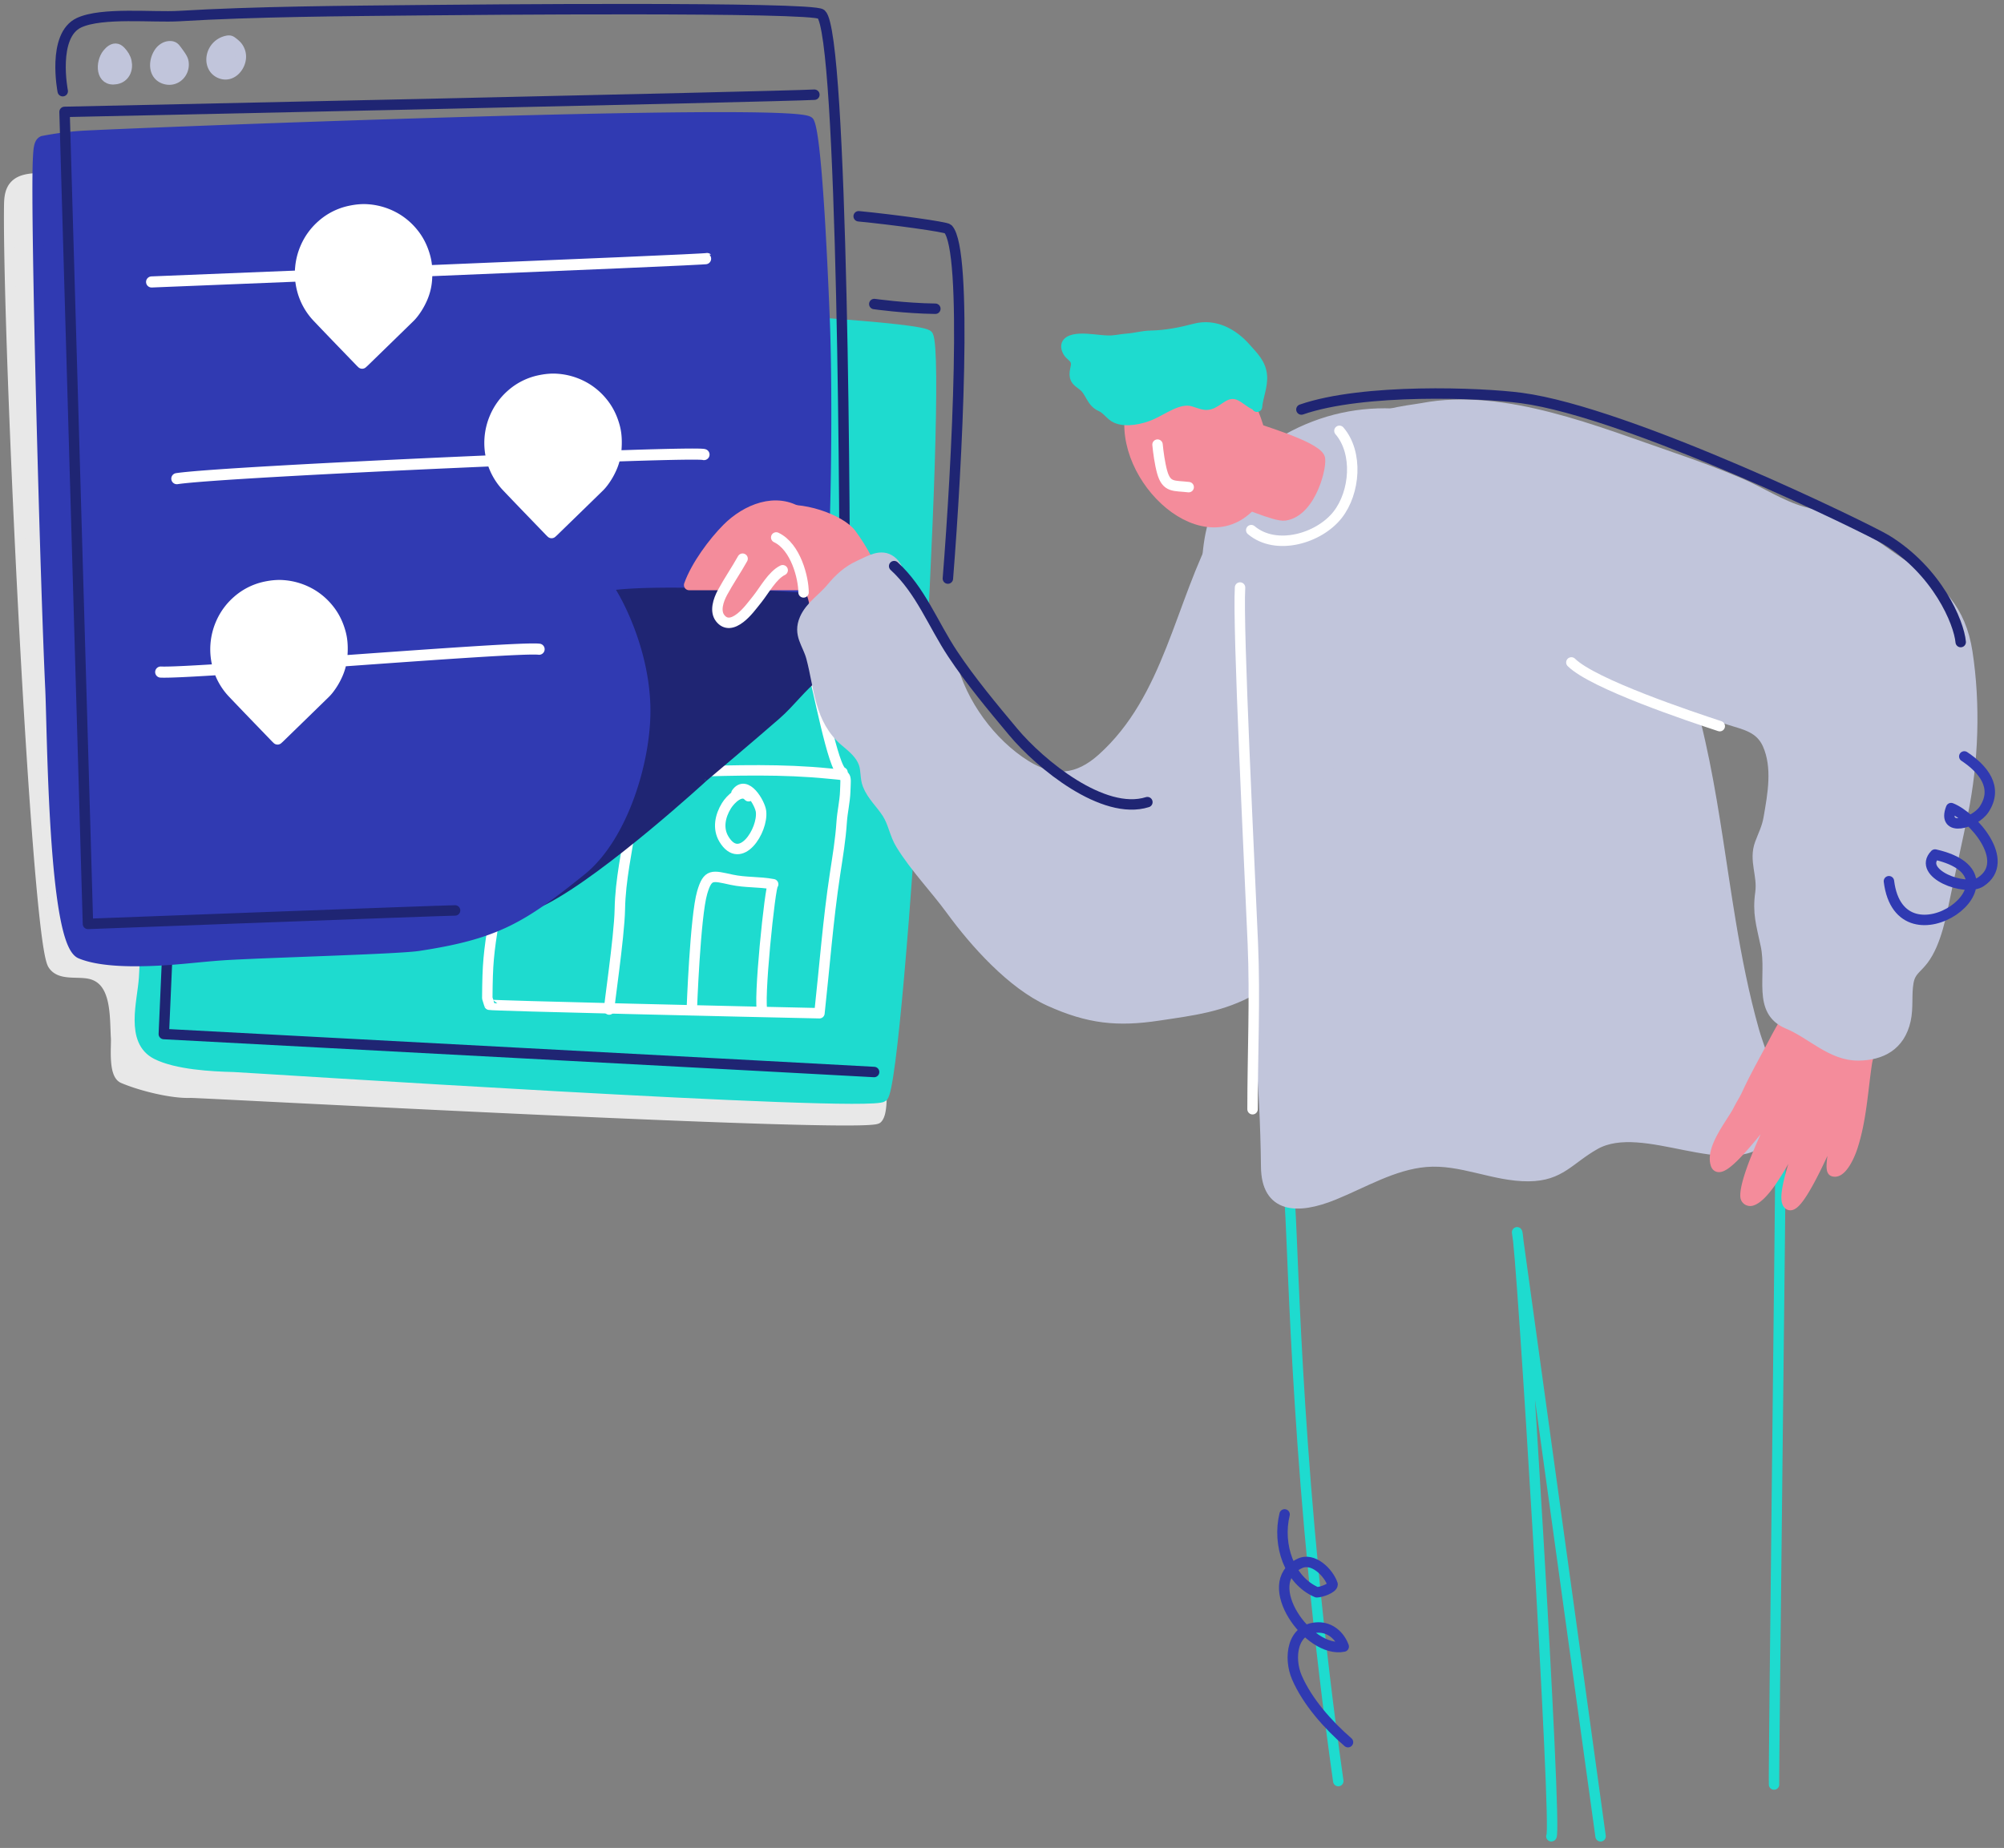 <svg width="219" height="202" xmlns="http://www.w3.org/2000/svg"><rect width="100%" height="100%" fill="#808080" stroke="none"/><g fill="none" fill-rule="evenodd"><path d="M96.394 38.45c-1.435-.504-3.126-.407-4.568-.87-4.217-1.353-5.852-6.87-5.13-10.746.442-2.377.746-4.872 1.306-7.178.185-.763.774-1.479.364-2.281-.446-.87-5.878-.305-7.448-.322a482.443 482.443 0 0 0-9.596.014c-22.38.202-44.732 1.525-67.117 2.416-.963.038-2.048.134-2.661.879-.49.593-.529 1.429-.537 2.2-.169 14.582 2.949 79.866 4.772 82.855.742 1.216 2.584.728 3.979 1.009 3.072.62 2.78 4.666 2.93 7.047.054.846-.297 3.924.769 4.38 1.917.821 5.317 1.672 7.355 1.59.863-.036 73.913 3.94 75.054 2.814.536-.53.435-2.382.504-3.053.257-2.485.41-4.984.565-7.476.492-7.853.832-15.717 1.142-23.58.36-9.111.657-18.226.877-27.342.099-4.06.182-8.12.234-12.181.041-3.182 1.173-8.244-2.258-9.95a4.615 4.615 0 0 0-.536-.225" fill="#E8E8E8"/><path d="M96.394 38.45c-1.435-.504-3.126-.407-4.568-.87-4.217-1.353-5.852-6.87-5.13-10.746.442-2.377.746-4.872 1.306-7.178.185-.763.774-1.479.364-2.281-.446-.87-5.878-.305-7.448-.322a482.443 482.443 0 0 0-9.596.014c-22.38.202-44.732 1.525-67.117 2.416-.963.038-2.048.134-2.661.879-.49.593-.529 1.429-.537 2.2-.169 14.582 2.949 79.866 4.772 82.855.742 1.216 2.584.728 3.979 1.009 3.072.62 2.78 4.666 2.93 7.047.054.846-.297 3.924.769 4.38 1.917.821 5.317 1.672 7.355 1.59.863-.036 73.913 3.94 75.054 2.814.536-.53.435-2.382.504-3.053.257-2.485.41-4.984.565-7.476.492-7.853.832-15.717 1.142-23.58.36-9.111.657-18.226.877-27.342.099-4.06.182-8.12.234-12.181.041-3.182 1.173-8.244-2.258-9.95a4.615 4.615 0 0 0-.536-.225z" stroke="#E8E8E8" stroke-width="1.14" stroke-linecap="round" stroke-linejoin="round"/><path d="M23.176 32.192c-2.314-.007-4.2.247-4.2.247-.414.165-.518.687-.678 2.085-.73 6.286-2.116 40.635-2.382 51.592-.12 4.726.144 16.03-.168 20.767-.169 2.638-1.525 6.897 1.36 8.357 2.184 1.105 6.031 1.318 8.424 1.374 1.014.022 69.523 4.495 70.942 3.26 1.821-1.583 6.551-79.906 4.94-83.184-.836-1.703-74.889-4.482-78.238-4.498" fill="#1EDBCF"/><path d="M23.176 32.192c-2.314-.007-4.2.247-4.2.247-.414.165-.518.687-.678 2.085-.73 6.286-2.116 40.635-2.382 51.592-.12 4.726.144 16.03-.168 20.767-.169 2.638-1.525 6.897 1.36 8.357 2.184 1.105 6.031 1.318 8.424 1.374 1.014.022 69.523 4.495 70.942 3.26 1.821-1.583 6.551-79.906 4.94-83.184-.836-1.703-74.889-4.482-78.238-4.498z" stroke="#1EDBCF" stroke-width="1.14" stroke-linecap="round" stroke-linejoin="round"/><path d="M21.575 29.428l-3.672 83.604s76.309 4.059 77.621 4.15M102.216 33.748c-3.336-.042-6.673-.514-6.673-.514" stroke="#1F2573" stroke-width="1.14" stroke-linecap="round" stroke-linejoin="round"/><path d="M93.837 23.641c3.75.36 9.544 1.16 9.757 1.385 2.204 2.331.996 25.584-.008 38.219" stroke="#1F2573" stroke-width="1.14" stroke-linecap="round" stroke-linejoin="round"/><path d="M53.477 109.831c.035.107 29.022.78 36.073.926.565-5.131.935-10.16 1.703-15.224.287-1.9.598-3.71.728-5.684.076-1.14.352-2.232.387-3.347.063-1.989.287-1.734-1.774-1.943-5.053-.512-10.212-.356-15.25-.214-3.641.102-7.185-.407-10.82-.764-2.546-.25-7.432-1.476-8.62.937-.957 1.946-.644 5.55-.988 7.728-.435 2.753-.506 5.53-.935 8.275-.587 3.756-.703 4.753-.73 8.58l.226.73z" stroke="#FFF" stroke-width="1.14" stroke-linecap="round" stroke-linejoin="round"/><path d="M92.07 84.43c-1.024-.236-2.751-9.755-3.303-11.45-1.029-3.165-2.223-6.718-3.47-9.735-1.513 1.078-2.388 3.232-3.508 4.728-1.497 2.003-3.14 3.887-4.654 5.907-1.756 2.342-3.343 4.79-5.099 7.133-.678.905-1.335 1.838-1.996 2.73-.243.328-1.845 1.444-.763.896" stroke="#FFF" stroke-width="1.14" stroke-linecap="round" stroke-linejoin="round"/><path d="M70.979 84.103c-.088-.061-.255.926-.436.168-1.15 1.813-1.232 3.37-1.55 5.546-.464 3.193-1.2 6.358-1.255 9.567-.051 3.067-1.295 11.217-1.157 10.97M75.598 110.426s.374-10.274 1.14-12.873c.615-2.086 1.108-1.843 3.202-1.392 1.554.335 2.99.2 4.553.494-.318-.07-1.697 13.36-1.15 13.906M81.807 87.037c-.794-.885-1.99.338-2.42 1.036-.689 1.12-.976 2.48-.28 3.644 1.799 3.005 4.303-.944 4.059-3.019-.107-.908-1.639-3.518-2.689-1.989" stroke="#FFF" stroke-width="1.14" stroke-linecap="round" stroke-linejoin="round"/><path d="M92.014 71.312c-.41.743-1.941 1.762-2.848 2.482-1.639 1.302-2.801 2.958-4.351 4.313-2.601 2.276-7.958 6.792-7.958 6.792S65.881 94.985 59.483 98.32c-2.978 1.551-6.302-1.281-9.451-.118-.075-1.586 1.008.135 1.635-1.283 1.809-4.09 2.512-8.279 3.894-12.494 2.616-7.972 4.356-17.451 9.95-24.019 4.22-4.955 10.656-8.849 17.512-8.253 4.278.372 5.983 5.411 7.079 8.95 1.104 3.563 3.99 7.61 1.613 10.964" fill="#1F2573"/><path d="M92.014 71.312c-.41.743-1.941 1.762-2.848 2.482-1.639 1.302-2.801 2.958-4.351 4.313-2.601 2.276-7.958 6.792-7.958 6.792S65.881 94.985 59.483 98.32c-2.978 1.551-6.302-1.281-9.451-.118-.075-1.586 1.008.135 1.635-1.283 1.809-4.09 2.512-8.279 3.894-12.494 2.616-7.972 4.356-17.451 9.95-24.019 4.22-4.955 10.656-8.849 17.512-8.253 4.278.372 5.983 5.411 7.079 8.95 1.104 3.563 3.99 7.61 1.613 10.964" stroke="#1F2573" stroke-width="1.14" stroke-linecap="round" stroke-linejoin="round"/><path d="M8.85 14.871a34.376 34.376 0 0 0-4.17.553c-.4.196-.467.724-.526 2.13-.273 6.323.833 46.773 1.36 57.72.223 4.723.314 27.714 3.298 28.959 2.258.943 6.11.874 8.5.754a80.686 80.686 0 0 0 3.036-.228c1.615-.15 3.23-.322 4.863-.406 5.597-.295 18.328-.638 20.523-.971 8.517-1.293 11.32-3.043 17.782-8.233 4.587-3.683 7.136-12.203 6.989-17.929-.188-7.292-4.121-13.39-4.226-13.183 6.015-.983 23.495.302 23.393.309.554-3.752.79-20.441.445-29.28-.154-3.94-.808-20.012-1.707-21.723-.888-1.691-76.219 1.299-79.56 1.528" fill="#303AB2"/><path d="M8.85 14.871a34.376 34.376 0 0 0-4.17.553c-.4.196-.467.724-.526 2.13-.273 6.323.833 46.773 1.36 57.72.223 4.723.314 27.714 3.298 28.959 2.258.943 6.11.874 8.5.754a80.686 80.686 0 0 0 3.036-.228c1.615-.15 3.23-.322 4.863-.406 5.597-.295 18.328-.638 20.523-.971 8.517-1.293 11.32-3.043 17.782-8.233 4.587-3.683 7.136-12.203 6.989-17.929-.188-7.292-4.121-13.39-4.226-13.183 6.015-.983 23.495.302 23.393.309.554-3.752.79-20.441.445-29.28-.154-3.94-.808-20.012-1.707-21.723-.888-1.691-76.219 1.299-79.56 1.528z" stroke="#303AB2" stroke-width="1.14" stroke-linecap="round" stroke-linejoin="round"/><path d="M88.997 10.351c-3.33.204-81.943 1.88-81.943 1.88l2.557 88.762s38.806-1.467 40.121-1.473" stroke="#1F2573" stroke-width="1.14" stroke-linecap="round" stroke-linejoin="round"/><path d="M6.855 9.968s-1.2-6.1 1.786-7.486c2.516-1.168 8.104-.556 10.906-.724 8.379-.502 18.055-.555 26.444-.642 4.832-.05 42.832-.402 43.749.436 2.367 2.163 2.645 56.698 2.559 69.373" stroke="#1F2573" stroke-width="1.14" stroke-linecap="round" stroke-linejoin="round"/><path d="M12.705 8.636c.909-.171 1.298-1.031 1.11-1.91-.086-.407-.319-.771-.602-1.077-.123-.132-.264-.259-.438-.306-.394-.108-.766.218-1.024.534-.767.94-.772 3.085.954 2.76" fill="#C1C5DB"/><path d="M12.705 8.636c.909-.171 1.298-1.031 1.11-1.91-.086-.407-.319-.771-.602-1.077-.123-.132-.264-.259-.438-.306-.394-.108-.766.218-1.024.534-.767.94-.772 3.085.954 2.76z" stroke="#C1C5DB" stroke-width="1.14" stroke-linecap="round" stroke-linejoin="round"/><path d="M18.18 8.668c1.115.234 2.053-.767 1.86-1.906-.045-.258-.188-.487-.334-.703-.152-.223-.31-.442-.476-.655-.069-.09-.141-.18-.236-.242a.734.734 0 0 0-.37-.107c-.479-.022-.934.27-1.206.665-.71 1.033-.653 2.65.762 2.948" fill="#C1C5DB"/><path d="M18.18 8.668c1.115.234 2.053-.767 1.86-1.906-.045-.258-.188-.487-.334-.703-.152-.223-.31-.442-.476-.655-.069-.09-.141-.18-.236-.242a.734.734 0 0 0-.37-.107c-.479-.022-.934.27-1.206.665-.71 1.033-.653 2.65.762 2.948z" stroke="#C1C5DB" stroke-width="1.14" stroke-linecap="round" stroke-linejoin="round"/><path d="M24.262 8.073c1.092.308 2.015-.766 2.058-1.808.02-.467-.156-.94-.474-1.28a3.532 3.532 0 0 0-.45-.385.78.78 0 0 0-.235-.14.657.657 0 0 0-.303-.003 2.112 2.112 0 0 0-1.333.83c-.713.979-.498 2.437.737 2.786" fill="#C1C5DB"/><path d="M24.262 8.073c1.092.308 2.015-.766 2.058-1.808.02-.467-.156-.94-.474-1.28a3.532 3.532 0 0 0-.45-.385.78.78 0 0 0-.235-.14.657.657 0 0 0-.303-.003 2.112 2.112 0 0 0-1.333.83c-.713.979-.498 2.437.737 2.786z" stroke="#C1C5DB" stroke-width="1.14" stroke-linecap="round" stroke-linejoin="round"/><path d="M146.249 194.691c-4.51-31.866-4.866-56.628-5.28-62.962-.545-8.335 1.123-15.067.643-15.14.018 0 52.968 8.679 52.968 8.679.06.008-.776 69.072-.709 69.8" stroke="#1EDBCF" stroke-width="1.14" stroke-linecap="round" stroke-linejoin="round"/><path d="M174.914 200.727l-9.123-66.026c.441.556 4.446 66.023 3.744 66.026" stroke="#1EDBCF" stroke-width="1.14" stroke-linecap="round" stroke-linejoin="round"/><path d="M147.311 190.438c-2.169-1.872-4.437-4.416-5.588-7.082-.9-2.089-.576-5.412 2.337-5.455 1.307-.02 2.35.892 2.783 2.086-3.828.797-9.287-6.916-4.85-9.063 1.475-.765 3.205.967 3.637 2.266 0 .432-1.297.865-1.73.865-3.025-1.298-4.322-5.194-3.518-8.517" stroke="#303AB2" stroke-width="1.14" stroke-linecap="round" stroke-linejoin="round"/><path d="M189.108 100.683c-1.938-11.675-2.909-23.403-8.349-34.258-8.132-16.226-27.617-28.32-43.056-16.46-6.041 4.64-6.15 10.325-5.623 18.18.723 10.77 2.525 21.345 4.03 31.966 1.303 9.182 2.164 18.169 2.26 27.433.047 4.488 3.356 4.698 7.383 3.06 3.279-1.334 6.492-3.298 10.057-3.606 3.877-.334 7.444 1.595 11.243 1.563 3.468-.029 4.386-1.83 7.235-3.45 5.328-3.027 14.817 3.497 18.762-.936 2.25-2.528-.621-8.82-1.377-11.504-1.117-3.965-1.898-7.973-2.565-11.988" fill="#C1C5DB"/><path d="M189.108 100.683c-1.938-11.675-2.909-23.403-8.349-34.258-8.132-16.226-27.617-28.32-43.056-16.46-6.041 4.64-6.15 10.325-5.623 18.18.723 10.77 2.525 21.345 4.03 31.966 1.303 9.182 2.164 18.169 2.26 27.433.047 4.488 3.356 4.698 7.383 3.06 3.279-1.334 6.492-3.298 10.057-3.606 3.877-.334 7.444 1.595 11.243 1.563 3.468-.029 4.386-1.83 7.235-3.45 5.328-3.027 14.817 3.497 18.762-.936 2.25-2.528-.621-8.82-1.377-11.504-1.117-3.965-1.898-7.973-2.565-11.988z" stroke="#C1C5DB" stroke-width="1.14" stroke-linecap="round" stroke-linejoin="round"/><path d="M89.675 60.293c-.067 1.528-1.037 2.52-1.966 3.657H75.311c.769-2.155 2.662-4.685 4.145-6.178 2.07-2.081 5.364-3.48 8.02-1.658 1.41.97 2.277 2.436 2.2 4.179" fill="#F48C9B"/><path d="M89.675 60.293c-.067 1.528-1.037 2.52-1.966 3.657H75.311c.769-2.155 2.662-4.685 4.145-6.178 2.07-2.081 5.364-3.48 8.02-1.658 1.41.97 2.277 2.436 2.2 4.179z" stroke="#F48C9B" stroke-width="1.14" stroke-linecap="round" stroke-linejoin="round"/><path d="M85.533 62.332c-1.135.555-1.995 2.184-2.773 3.156-.58.724-1.136 1.493-1.857 2.053-.812.631-1.611.795-2.206.024-.586-.76-.206-1.938.256-2.796.665-1.233 1.544-2.514 2.2-3.7" fill="#F48C9B"/><path d="M85.533 62.332c-1.135.555-1.995 2.184-2.773 3.156-.58.724-1.136 1.493-1.857 2.053-.812.631-1.611.795-2.206.024-.586-.76-.206-1.938.256-2.796.665-1.233 1.544-2.514 2.2-3.7" stroke="#FFF" stroke-width="1.14" stroke-linecap="round" stroke-linejoin="round"/><path d="M87.148 62.229c1.068 1.074 1.934 3.07 1.938 4.61.003 1.106-.198 1.74.245 2.892.595 1.545 2.104 4.901 3.884 5.413 2.74.786 5.721-2.782 4.846-5.388-1.355-4.036-2.485-7.936-5.047-11.39-1.156-1.557-5.544-3.171-8.337-2.432" fill="#F48C9B"/><path d="M87.148 62.229c1.068 1.074 1.934 3.07 1.938 4.61.003 1.106-.198 1.74.245 2.892.595 1.545 2.104 4.901 3.884 5.413 2.74.786 5.721-2.782 4.846-5.388-1.355-4.036-2.485-7.936-5.047-11.39-1.156-1.557-5.544-3.171-8.337-2.432" stroke="#F48C9B" stroke-width="1.14" stroke-linecap="round" stroke-linejoin="round"/><path d="M87.813 64.757c0-1.565-.84-4.987-2.987-6.008" stroke="#FFF" stroke-width="1.14" stroke-linecap="round" stroke-linejoin="round"/><path d="M137.547 107.803c5.481-3.43 7.209-10.006 7.847-16.05.459-4.333-.359-8.058-.96-12.265-.45-3.145.4-6.622.308-9.868-.125-4.385-.53-8.776-1.685-13.02-.777-2.86-2.575-4.271-5.504-3.177-2.09.78-3.172 2.549-4.177 4.403-4.459 8.225-5.6 18.507-12.933 25.091-2.596 2.33-5.262 2.672-8.347.747-3.838-2.395-7.032-6.78-8.115-11.178-.411-1.669-1.101-3.106-2.18-4.464-1.267-1.596-2.741-3.036-3.425-5.01-.228-.656-.427-1.264-1-1.698-1.089-.824-2.322-.02-3.49.511-1.267.578-2.163 1.415-3.034 2.464-.937 1.13-2.31 1.98-2.91 3.369-.74 1.712.317 2.675.728 4.208.883 3.295.863 6.807 3.714 9.194.796.667 1.654 1.366 2.017 2.378.275.765.132 1.589.436 2.359.469 1.19 1.441 2.038 2.116 3.095.699 1.097.811 2.296 1.504 3.417 1.594 2.58 3.728 4.76 5.51 7.201 2.59 3.548 6.645 8.065 10.72 9.904 4.303 1.943 7.434 2.26 11.92 1.585 3.773-.569 6.936-.928 10.338-2.84.207-.115.408-.234.602-.356" fill="#C1C5DB"/><path d="M137.547 107.803c5.481-3.43 7.209-10.006 7.847-16.05.459-4.333-.359-8.058-.96-12.265-.45-3.145.4-6.622.308-9.868-.125-4.385-.53-8.776-1.685-13.02-.777-2.86-2.575-4.271-5.504-3.177-2.09.78-3.172 2.549-4.177 4.403-4.459 8.225-5.6 18.507-12.933 25.091-2.596 2.33-5.262 2.672-8.347.747-3.838-2.395-7.032-6.78-8.115-11.178-.411-1.669-1.101-3.106-2.18-4.464-1.267-1.596-2.741-3.036-3.425-5.01-.228-.656-.427-1.264-1-1.698-1.089-.824-2.322-.02-3.49.511-1.267.578-2.163 1.415-3.034 2.464-.937 1.13-2.31 1.98-2.91 3.369-.74 1.712.317 2.675.728 4.208.883 3.295.863 6.807 3.714 9.194.796.667 1.654 1.366 2.017 2.378.275.765.132 1.589.436 2.359.469 1.19 1.441 2.038 2.116 3.095.699 1.097.811 2.296 1.504 3.417 1.594 2.58 3.728 4.76 5.51 7.201 2.59 3.548 6.645 8.065 10.72 9.904 4.303 1.943 7.434 2.26 11.92 1.585 3.773-.569 6.936-.928 10.338-2.84.207-.115.408-.234.602-.356z" stroke="#C1C5DB" stroke-width="1.14" stroke-linecap="round" stroke-linejoin="round"/><path d="M136.738 57.949c2.725 2.295 7.406.906 9.43-1.665 1.933-2.452 2.27-6.799.206-9.191" stroke="#FFF" stroke-width="1.14" stroke-linecap="round" stroke-linejoin="round"/><path d="M201.243 104.045c-1.087.386-1.913 1.84-2.62 2.67-.868 1.023-1.78 2.056-2.477 3.223-.746 1.246-1.517 2.491-2.19 3.782-.682 1.307-1.402 2.593-2.08 3.901a46.878 46.878 0 0 0-.973 1.98c-.27.592-.614 1.094-.9 1.672-.714 1.438-3.088 4.206-2.494 6.002.653 1.975 6.937-7.031 8.466-8.707-1.425 1.847-5.407 10.108-5.218 12.239.03.33.36.529.678.427 2.338-.746 6.025-9.514 7.236-11.252-.418 1.235-4.488 10.884-3.168 11.706 1.152.717 4.94-8.235 6.26-11.625-.79 2.523-2.001 7.739-1.44 7.96.792.311 1.69-1.342 2.111-2.634.97-2.973 1.118-6.093 1.563-9.105.19-1.283.781-2.11 1.29-3.252.072-.16.143-.33.213-.508.546-1.394 1.015-3.286.975-4.663-.064-2.212-3.04-4.593-5.232-3.816" fill="#F48C9B"/><path d="M201.243 104.045c-1.087.386-1.913 1.84-2.62 2.67-.868 1.023-1.78 2.056-2.477 3.223-.746 1.246-1.517 2.491-2.19 3.782-.682 1.307-1.402 2.593-2.08 3.901a46.878 46.878 0 0 0-.973 1.98c-.27.592-.614 1.094-.9 1.672-.714 1.438-3.088 4.206-2.494 6.002.653 1.975 6.937-7.031 8.466-8.707-1.425 1.847-5.407 10.108-5.218 12.239.03.33.36.529.678.427 2.338-.746 6.025-9.514 7.236-11.252-.418 1.235-4.488 10.884-3.168 11.706 1.152.717 4.94-8.235 6.26-11.625-.79 2.523-2.001 7.739-1.44 7.96.792.311 1.69-1.342 2.111-2.634.97-2.973 1.118-6.093 1.563-9.105.19-1.283.781-2.11 1.29-3.252.072-.16.143-.33.213-.508.546-1.394 1.015-3.286.975-4.663-.064-2.212-3.04-4.593-5.232-3.816z" stroke="#F48C9B" stroke-width="1.14" stroke-linecap="round" stroke-linejoin="round"/><path d="M16.568 30.82s60.836-2.426 60.702-2.56" stroke="#FFF" stroke-width="1.215" stroke-linecap="round" stroke-linejoin="round"/><path d="M39.575 39.699c-.079-.077-.136-.13-.19-.187-1.564-1.623-3.135-3.238-4.685-4.874a6.801 6.801 0 0 1-1.683-3.139 6.877 6.877 0 0 1-.157-2.25 7.031 7.031 0 0 1 .536-2.123 6.864 6.864 0 0 1 1.81-2.502 6.646 6.646 0 0 1 3.045-1.533c.653-.139 1.312-.21 1.975-.156A7.048 7.048 0 0 1 43.4 23.97a6.92 6.92 0 0 1 1.7 1.502c.64.773 1.068 1.663 1.332 2.644.23.846.238 1.7.173 2.552a6.1 6.1 0 0 1-.577 2.11 7.488 7.488 0 0 1-.857 1.415c-.126.162-.26.321-.407.465-1.663 1.624-3.33 3.245-4.996 4.867-.056.055-.116.104-.193.174" fill="#FFF"/><path d="M39.575 39.699c-.079-.077-.136-.13-.19-.187-1.564-1.623-3.135-3.238-4.685-4.874a6.801 6.801 0 0 1-1.683-3.139 6.877 6.877 0 0 1-.157-2.25 7.031 7.031 0 0 1 .536-2.123 6.864 6.864 0 0 1 1.81-2.502 6.646 6.646 0 0 1 3.045-1.533c.653-.139 1.312-.21 1.975-.156A7.048 7.048 0 0 1 43.4 23.97a6.92 6.92 0 0 1 1.7 1.502c.64.773 1.068 1.663 1.332 2.644.23.846.238 1.7.173 2.552a6.1 6.1 0 0 1-.577 2.11 7.488 7.488 0 0 1-.857 1.415c-.126.162-.26.321-.407.465-1.663 1.624-3.33 3.245-4.996 4.867-.056.055-.116.104-.193.174z" stroke="#FFF" stroke-width="1.215" stroke-linecap="round" stroke-linejoin="round"/><path d="M60.277 58.227c-.078-.076-.136-.13-.19-.186-1.563-1.624-3.134-3.239-4.684-4.874a6.797 6.797 0 0 1-1.683-3.14 7.041 7.041 0 0 1 .38-4.373 6.875 6.875 0 0 1 1.809-2.502 6.646 6.646 0 0 1 3.045-1.533c.652-.138 1.312-.21 1.975-.155a7.043 7.043 0 0 1 3.174 1.034 6.922 6.922 0 0 1 1.699 1.503c.64.773 1.068 1.662 1.333 2.643.23.846.238 1.7.173 2.552a6.115 6.115 0 0 1-.578 2.11 7.485 7.485 0 0 1-.857 1.415c-.125.162-.259.321-.406.465-1.663 1.624-3.33 3.245-4.997 4.867-.056.055-.115.105-.193.174" fill="#FFF"/><path d="M60.277 58.227c-.078-.076-.136-.13-.19-.186-1.563-1.624-3.134-3.239-4.684-4.874a6.797 6.797 0 0 1-1.683-3.14 7.041 7.041 0 0 1 .38-4.373 6.875 6.875 0 0 1 1.809-2.502 6.646 6.646 0 0 1 3.045-1.533c.652-.138 1.312-.21 1.975-.155a7.043 7.043 0 0 1 3.174 1.034 6.922 6.922 0 0 1 1.699 1.503c.64.773 1.068 1.662 1.333 2.643.23.846.238 1.7.173 2.552a6.115 6.115 0 0 1-.578 2.11 7.485 7.485 0 0 1-.857 1.415c-.125.162-.259.321-.406.465-1.663 1.624-3.33 3.245-4.997 4.867-.056.055-.115.105-.193.174z" stroke="#FFF" stroke-width="1.215" stroke-linecap="round" stroke-linejoin="round"/><path d="M30.329 80.783c-.078-.076-.136-.13-.19-.186-1.563-1.624-3.134-3.239-4.684-4.874a6.8 6.8 0 0 1-1.684-3.14 7.042 7.042 0 0 1 .38-4.373 6.87 6.87 0 0 1 1.81-2.502 6.65 6.65 0 0 1 3.044-1.533c.653-.138 1.312-.209 1.976-.155a7.043 7.043 0 0 1 3.173 1.034 6.93 6.93 0 0 1 1.7 1.503c.64.773 1.068 1.662 1.332 2.643.23.846.239 1.7.173 2.552a6.105 6.105 0 0 1-.577 2.11 7.487 7.487 0 0 1-.857 1.415 4.328 4.328 0 0 1-.406.465c-1.664 1.624-3.33 3.246-4.997 4.867-.056.055-.116.105-.193.174" fill="#FFF"/><path d="M30.329 80.783c-.078-.076-.136-.13-.19-.186-1.563-1.624-3.134-3.239-4.684-4.874a6.8 6.8 0 0 1-1.684-3.14 7.042 7.042 0 0 1 .38-4.373 6.87 6.87 0 0 1 1.81-2.502 6.65 6.65 0 0 1 3.044-1.533c.653-.138 1.312-.209 1.976-.155a7.043 7.043 0 0 1 3.173 1.034 6.93 6.93 0 0 1 1.7 1.503c.64.773 1.068 1.662 1.332 2.643.23.846.239 1.7.173 2.552a6.105 6.105 0 0 1-.577 2.11 7.487 7.487 0 0 1-.857 1.415 4.328 4.328 0 0 1-.406.465c-1.664 1.624-3.33 3.246-4.997 4.867-.056.055-.116.105-.193.174zM17.564 73.464c3.605.178 38.717-2.812 41.348-2.498M19.326 52.322c5.443-.823 56.609-3.046 57.606-2.633" stroke="#FFF" stroke-width="1.215" stroke-linecap="round" stroke-linejoin="round"/><path d="M97.714 61.883c2.888 2.633 4.249 6.367 6.403 9.607 1.95 2.937 4.361 5.832 6.625 8.536 2.928 3.5 9.836 9.175 14.646 7.656" stroke="#1F2573" stroke-width="1.14" stroke-linecap="round" stroke-linejoin="round"/><path d="M149.24 47.334c.04-2.11 4.655-2.417 6.21-2.713 8.875-1.685 19.098 2.586 27.386 5.426 2.453.84 4.888 1.748 7.284 2.765 2.252.957 4.487 2.451 6.82 3.115 1.841.524 3.292.65 5.02 1.723 2.156 1.34 4.183 2.918 6.31 4.312 3.565 2.337 6 4.627 6.723 9.344.876 5.709.653 11.968-.5 17.615-.59 2.89-1.246 5.78-1.844 8.655-.484 2.323-1.049 5.48-2.47 7.346-.747.982-1.404 1.201-1.626 2.434-.244 1.353-.006 2.777-.312 4.155-.62 2.8-2.671 3.826-5.145 3.854-2.945.032-5.073-2.36-7.72-3.46-3.376-1.4-1.688-5.212-2.4-8.567-.501-2.365-.903-3.52-.592-5.762.267-1.929-.723-3.531-.043-5.367.37-.999.755-1.689.947-2.788.452-2.578 1-5.562-.108-8.057-.823-1.853-2.488-2.145-4.136-2.672-7.382-2.366-14.956-3.779-22.59-4.623" fill="#C1C5DB"/><path d="M149.24 47.334c.04-2.11 4.655-2.417 6.21-2.713 8.875-1.685 19.098 2.586 27.386 5.426 2.453.84 4.888 1.748 7.284 2.765 2.252.957 4.487 2.451 6.82 3.115 1.841.524 3.292.65 5.02 1.723 2.156 1.34 4.183 2.918 6.31 4.312 3.565 2.337 6 4.627 6.723 9.344.876 5.709.653 11.968-.5 17.615-.59 2.89-1.246 5.78-1.844 8.655-.484 2.323-1.049 5.48-2.47 7.346-.747.982-1.404 1.201-1.626 2.434-.244 1.353-.006 2.777-.312 4.155-.62 2.8-2.671 3.826-5.145 3.854-2.945.032-5.073-2.36-7.72-3.46-3.376-1.4-1.688-5.212-2.4-8.567-.501-2.365-.903-3.52-.592-5.762.267-1.929-.723-3.531-.043-5.367.37-.999.755-1.689.947-2.788.452-2.578 1-5.562-.108-8.057-.823-1.853-2.488-2.145-4.136-2.672-7.382-2.366-14.956-3.779-22.59-4.623" stroke="#C1C5DB" stroke-width="1.14" stroke-linecap="round" stroke-linejoin="round"/><path d="M142.22 44.764c6.763-2.347 19.662-1.84 24.033-1.26 11.833 1.572 37.936 14.306 39.895 15.511 5.577 3.43 7.925 9.014 8.121 11.17" stroke="#1F2573" stroke-width="1.14" stroke-linecap="round" stroke-linejoin="round"/><path d="M206.425 96.325c1.229 9.967 15.858-.466 5.038-2.917-1.987 2.05 3.303 4.111 5.008 2.983 3.409-2.254-.878-7.13-3.252-8.058-1.045 2.693 2.591 1.675 3.605.14 1.6-2.42-.138-4.445-2.164-5.788" stroke="#303AB2" stroke-width="1.14" stroke-linecap="round" stroke-linejoin="round"/><path d="M135.513 64.221c-.262 4.36 1.03 30.186 1.4 38.922.256 6.034-.033 12.073-.033 18.107" stroke="#FFF" stroke-width="1.14" stroke-linecap="round" stroke-linejoin="round"/><path d="M134.25 54.455c1.324.242 5.093 2.048 6.178 1.883 2.94-.447 4.113-5.701 3.776-6.337-.707-1.333-6.862-3.09-8.186-3.594-2.022-.768-5.149-2.588-5.965.857-.562 2.372 4.196 7.191 4.196 7.191" fill="#F48C9B"/><path d="M134.25 54.455c1.324.242 5.093 2.048 6.178 1.883 2.94-.447 4.113-5.701 3.776-6.337-.707-1.333-6.862-3.09-8.186-3.594-2.022-.768-5.149-2.588-5.965.857-.562 2.372 4.196 7.191 4.196 7.191z" stroke="#F48C9B" stroke-width="1.14" stroke-linecap="round" stroke-linejoin="round"/><path d="M136.662 55.272c-5.544 5.876-15.157-3.831-12.887-11.157.646-2.081 3.956-4.817 9.316-3.399 3.9 1.033 6.97 10.954 3.571 14.556" fill="#F48C9B"/><path d="M136.662 55.272c-5.544 5.876-15.157-3.831-12.887-11.157.646-2.081 3.956-4.817 9.316-3.399 3.9 1.033 6.97 10.954 3.571 14.556z" stroke="#F48C9B" stroke-width="1.14" stroke-linecap="round" stroke-linejoin="round"/><g><path d="M137.367 44.462c.101-1.136.617-2.223.534-3.366-.095-1.329-.93-2.1-1.756-3.039-1.398-1.591-3.387-2.686-5.557-2.119-1.61.422-3.152.732-4.824.764-.889.017-1.719.268-2.592.33-.695.05-1.336.226-2.053.21-1.032-.023-2.106-.25-3.142-.2-.84.042-1.866.322-1.26 1.408.214.38.645.548.814.963.181.446-.02.826-.069 1.273-.089.832.313 1.007.921 1.484.808.636.875 1.794 1.92 2.243.694.299 1.047.996 1.678 1.273 1.1.485 2.725.107 3.753-.327 1.378-.582 3.068-1.949 4.649-1.496 1.09.311 1.479.665 2.491.003.705-.46 1.283-.97 2.198-.782.84.173 1.452.962 2.214 1.222" fill="#1EDBCF"/><path d="M137.367 44.462c.101-1.136.617-2.223.534-3.366-.095-1.329-.93-2.1-1.756-3.039-1.398-1.591-3.387-2.686-5.557-2.119-1.61.422-3.152.732-4.824.764-.889.017-1.719.268-2.592.33-.695.05-1.336.226-2.053.21-1.032-.023-2.106-.25-3.142-.2-.84.042-1.866.322-1.26 1.408.214.38.645.548.814.963.181.446-.02.826-.069 1.273-.089.832.313 1.007.921 1.484.808.636.875 1.794 1.92 2.243.694.299 1.047.996 1.678 1.273 1.1.485 2.725.107 3.753-.327 1.378-.582 3.068-1.949 4.649-1.496 1.09.311 1.479.665 2.491.003.705-.46 1.283-.97 2.198-.782.84.173 1.452.962 2.214 1.222" stroke="#1EDBCF" stroke-width="1.14" stroke-linecap="round" stroke-linejoin="round"/></g><path d="M126.497 48.6c.073.783.249 2.085.5 2.987.489 1.76 1.308 1.47 2.903 1.663M187.938 79.376c-3.188-1.053-13.808-4.592-16.217-6.967" stroke="#FFF" stroke-width="1.14" stroke-linecap="round" stroke-linejoin="round"/></g></svg>